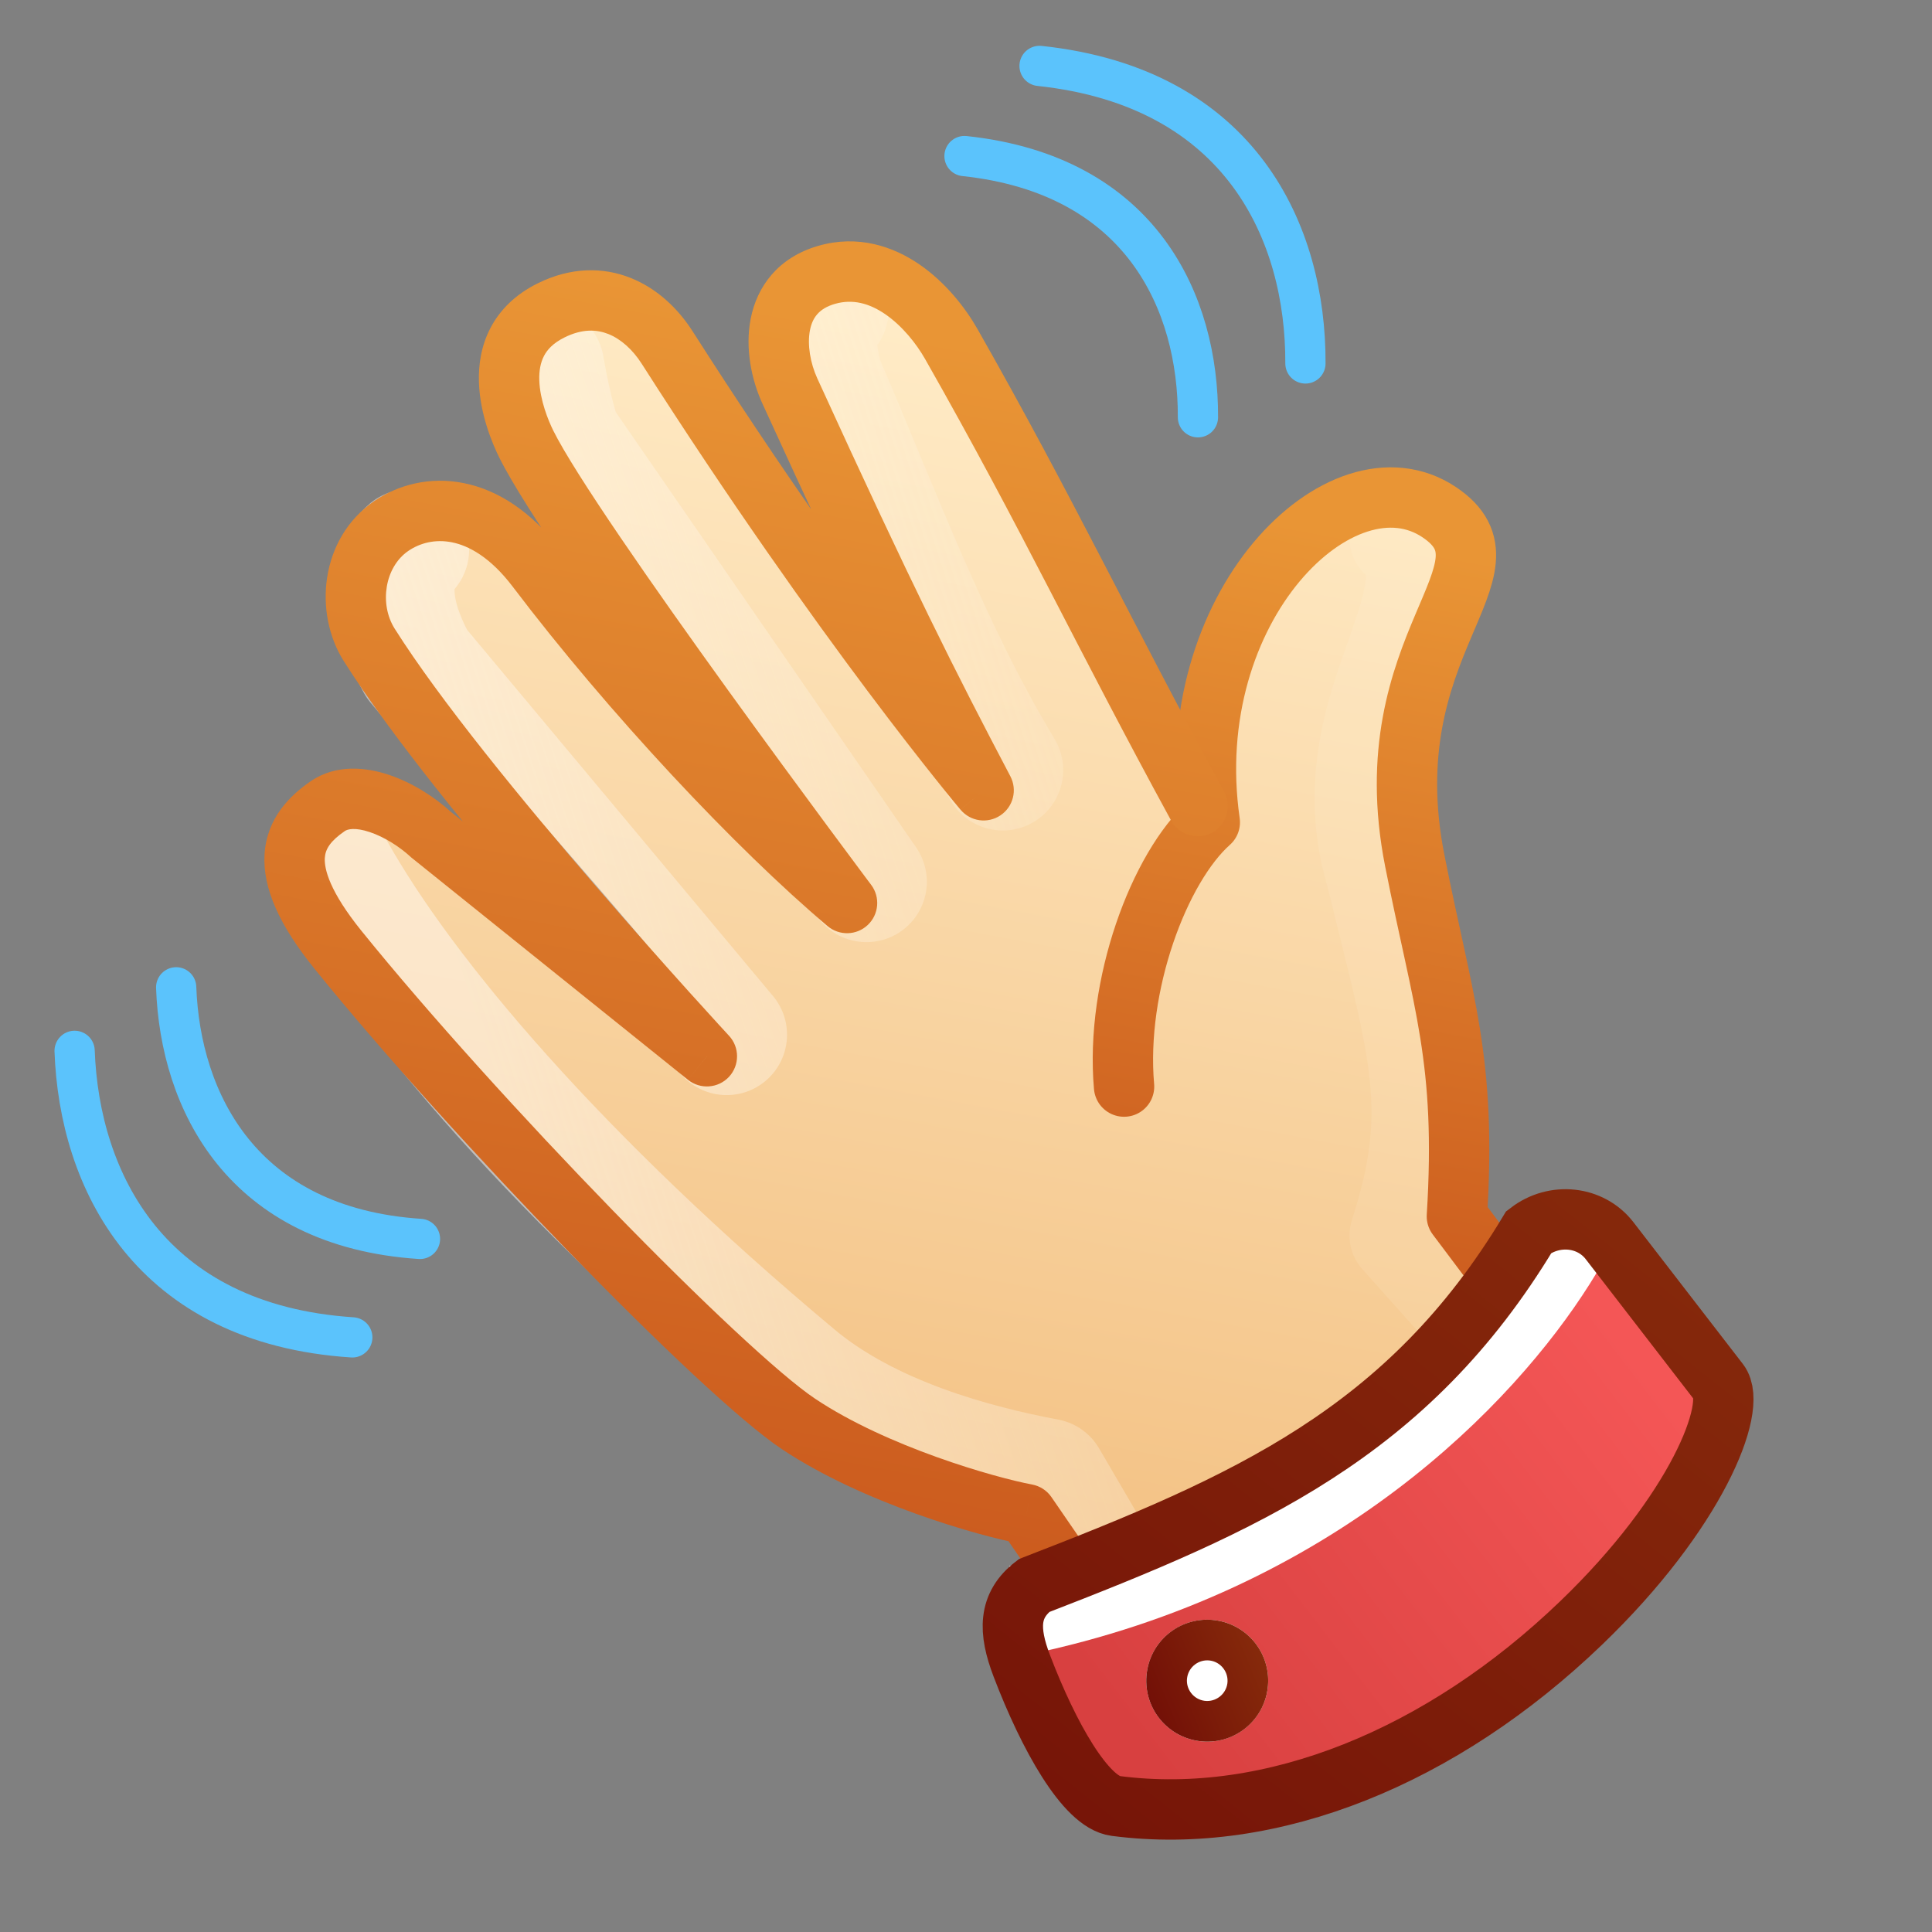 <svg width="58" height="58" viewBox="0 0 58 58" fill="none" xmlns="http://www.w3.org/2000/svg">
<rect x="0" y="0" width="58" height="58" fill="#808080" stroke="none"/>
<g clip-path="url(#clip0_331_2303)">
<path d="M27.157 9.085C28.951 11.703 32.037 18.137 34.888 22.826C36.491 25.46 37.275 26.494 36.252 24.044C36.122 21.302 37.105 18.253 38.932 16.1C39.696 15.722 41.846 14.831 42.738 15.19C43.645 15.554 43.946 16.903 43.803 18.255C43.627 19.915 41.666 22.28 42.142 25.253C42.533 27.7 43.003 28.9 43.152 31.089C43.3 33.264 43.644 34.915 43.293 36.4C43.231 36.661 43.586 36.83 43.747 37.045L48.099 41.64L35.14 51.085L31.379 45.497C31.244 45.279 31.025 45.129 30.774 45.082C21.869 43.421 14.15 34.429 9.186 27.187C8.744 26.543 9.095 24.661 9.74 24.22C10.188 23.912 11.407 24.267 12.192 24.884C14.639 26.132 21.342 32.621 21.982 31.817C22.258 31.247 12.274 20.229 10.939 18.697C10.485 18.026 11.381 16.297 12.113 15.795C13.268 15.003 14.543 15.842 15.224 16.836C17.16 18.275 24.579 27.591 25.628 27.014C25.934 26.487 17.533 15.127 16.357 13.481C15.155 11.871 15.663 10.288 16.795 9.728C17.329 9.464 17.748 9.492 18.092 9.632C20.884 10.768 23.51 16.168 25.576 18.307C26.96 20.47 29.261 24.703 29.783 24.134C30.256 23.62 26.982 18.871 26.372 17.978C25.227 15.246 25.093 13.827 24.152 11.371C23.723 10.249 23.493 9.75 23.559 9.125C23.761 7.192 26.546 8.194 27.157 9.085Z" fill="url(#paint0_linear_331_2303)"/>
<path opacity="0.5" d="M34.641 49.885L31.431 44.397C29.26 43.992 26.091 43.143 23.897 41.308C16.771 35.349 12.183 29.942 10.051 26.154M21.815 31.063L12.513 19.929C11.142 17.426 12.271 16.502 12.271 16.502M26.012 26.471L16.897 13.26C16.707 12.966 16.415 11.547 16.325 10.995M30.105 23.119C27.898 19.444 26.44 15.445 24.708 11.412C24.542 10.792 24.286 9.55 24.864 9.303" stroke="url(#paint1_linear_331_2303)" stroke-width="3.625" stroke-linecap="round" stroke-linejoin="round"/>
<path opacity="0.5" d="M42.023 16.147C42.84 16.836 42.497 17.997 42.023 19.392C41.485 20.978 40.448 23.299 41.299 26.187C42.642 31.633 43.242 33.306 42.023 37.094L46.678 42.301" stroke="url(#paint2_linear_331_2303)" stroke-width="3.021" stroke-linecap="round" stroke-linejoin="round"/>
<path d="M48.168 42.413L43.737 36.516C44.029 31.805 43.319 30.121 42.472 25.835C41.178 19.293 45.791 17.11 43.208 15.377C40.297 13.424 35.389 18.207 36.319 24.687C34.798 26.039 33.477 29.585 33.745 32.62" stroke="url(#paint3_linear_331_2303)" stroke-width="1.812" stroke-linecap="round" stroke-linejoin="round"/>
<path d="M33.845 51.457C34.129 51.869 34.693 51.974 35.105 51.69C35.517 51.406 35.622 50.842 35.338 50.43L33.845 51.457ZM30.817 45.457L31.564 44.943C31.428 44.745 31.219 44.61 30.983 44.566L30.817 45.457ZM10.148 28.517L9.444 29.086L10.148 28.517ZM9.841 24.201L9.328 23.453L9.328 23.453L9.841 24.201ZM12.936 25.052L12.323 25.72L12.345 25.74L12.368 25.759L12.936 25.052ZM21.221 31.71L20.653 32.416C21.023 32.713 21.56 32.675 21.884 32.328C22.207 31.98 22.208 31.442 21.886 31.094L21.221 31.71ZM11.081 19.355L10.315 19.838L11.081 19.355ZM11.746 15.792L11.233 15.044L11.233 15.044L11.746 15.792ZM16.117 17.068L15.395 17.616L16.117 17.068ZM25.429 27.109L24.845 27.802C25.197 28.099 25.716 28.085 26.051 27.768C26.386 27.452 26.43 26.934 26.154 26.565L25.429 27.109ZM15.797 13.327L16.609 12.925L15.797 13.327ZM16.545 9.318L16.947 10.13L16.947 10.13L16.545 9.318ZM20.025 10.428L19.262 10.916L20.025 10.428ZM29.529 23.725L28.837 24.309C29.135 24.663 29.651 24.735 30.035 24.477C30.419 24.219 30.547 23.713 30.331 23.303L29.529 23.725ZM24.82 8.25L25.07 9.121L24.82 8.25ZM28.559 10.33L29.347 9.882L28.559 10.33ZM35.159 24.635C35.399 25.074 35.949 25.236 36.389 24.996C36.828 24.756 36.99 24.206 36.75 23.767L35.159 24.635ZM23.71 11.732L22.885 12.109L23.71 11.732ZM35.338 50.43L31.564 44.943L30.07 45.97L33.845 51.457L35.338 50.43ZM30.983 44.566C29.86 44.356 26.625 43.431 24.471 41.991L23.463 43.498C25.899 45.126 29.398 46.114 30.651 46.347L30.983 44.566ZM24.471 41.991C23.418 41.287 21.054 39.071 18.382 36.323C15.738 33.603 12.877 30.451 10.853 27.947L9.444 29.086C11.513 31.647 14.415 34.842 17.082 37.586C19.723 40.302 22.222 42.667 23.463 43.498L24.471 41.991ZM10.853 27.947C9.895 26.761 9.731 26.09 9.751 25.756C9.768 25.488 9.918 25.247 10.353 24.948L9.328 23.453C8.706 23.88 8.009 24.557 7.942 25.646C7.88 26.669 8.399 27.794 9.444 29.086L10.853 27.947ZM10.353 24.948C10.431 24.895 10.652 24.829 11.104 24.981C11.53 25.124 11.985 25.409 12.323 25.72L13.549 24.384C13.053 23.929 12.383 23.499 11.681 23.263C11.005 23.036 10.096 22.927 9.328 23.453L10.353 24.948ZM12.368 25.759L20.653 32.416L21.788 31.003L13.503 24.346L12.368 25.759ZM21.221 31.71C21.886 31.094 21.886 31.094 21.886 31.094C21.886 31.094 21.886 31.094 21.886 31.094C21.885 31.093 21.885 31.093 21.885 31.093C21.884 31.092 21.883 31.09 21.881 31.089C21.877 31.085 21.872 31.079 21.865 31.072C21.852 31.057 21.831 31.035 21.804 31.005C21.75 30.947 21.67 30.86 21.567 30.747C21.362 30.523 21.065 30.196 20.699 29.791C19.968 28.979 18.965 27.852 17.877 26.589C15.686 24.047 13.193 21.005 11.848 18.872L10.315 19.838C11.741 22.1 14.318 25.236 16.504 27.772C17.603 29.048 18.616 30.186 19.353 31.004C19.721 31.413 20.022 31.743 20.23 31.971C20.334 32.084 20.415 32.173 20.471 32.233C20.498 32.263 20.519 32.286 20.534 32.301C20.541 32.309 20.546 32.315 20.55 32.319C20.552 32.321 20.553 32.323 20.554 32.324C20.555 32.324 20.555 32.325 20.555 32.325C20.555 32.325 20.555 32.325 20.556 32.325C20.556 32.325 20.556 32.325 21.221 31.71ZM11.848 18.872C11.383 18.135 11.547 17.027 12.258 16.539L11.233 15.044C9.599 16.165 9.412 18.407 10.315 19.838L11.848 18.872ZM12.258 16.539C12.6 16.305 13.059 16.178 13.569 16.281C14.074 16.382 14.724 16.73 15.395 17.616L16.84 16.521C15.962 15.363 14.955 14.711 13.926 14.504C12.902 14.297 11.949 14.554 11.233 15.044L12.258 16.539ZM15.395 17.616C18.277 21.417 22.095 25.482 24.845 27.802L26.013 26.417C23.383 24.198 19.656 20.235 16.84 16.521L15.395 17.616ZM16.609 12.925C16.461 12.626 16.209 12.014 16.19 11.416C16.181 11.13 16.227 10.887 16.329 10.689C16.425 10.503 16.599 10.302 16.947 10.13L16.143 8.506C15.475 8.836 15.006 9.302 14.719 9.856C14.438 10.399 14.362 10.969 14.378 11.474C14.409 12.46 14.798 13.351 14.985 13.729L16.609 12.925ZM16.947 10.13C17.484 9.864 17.914 9.889 18.262 10.027C18.638 10.177 18.992 10.494 19.262 10.916L20.789 9.94C20.369 9.283 19.744 8.667 18.933 8.344C18.095 8.009 17.129 8.018 16.143 8.506L16.947 10.13ZM25.07 9.121C25.596 8.971 26.095 9.101 26.581 9.436C27.081 9.781 27.504 10.307 27.772 10.778L29.347 9.882C28.983 9.242 28.392 8.483 27.609 7.943C26.811 7.393 25.756 7.039 24.57 7.379L25.07 9.121ZM30.331 23.303C28.664 20.13 27.425 17.686 24.534 11.356L22.885 12.109C25.788 18.467 27.042 20.941 28.727 24.147L30.331 23.303ZM24.534 11.356C24.327 10.902 24.231 10.349 24.315 9.916C24.387 9.548 24.576 9.263 25.07 9.121L24.57 7.379C23.353 7.729 22.724 8.607 22.536 9.569C22.361 10.466 22.565 11.408 22.885 12.109L24.534 11.356ZM27.772 10.778C30.703 15.934 32.301 19.399 35.159 24.635L36.75 23.767C33.98 18.691 32.258 15.003 29.347 9.882L27.772 10.778ZM25.429 27.109C26.154 26.565 26.154 26.565 26.154 26.565C26.154 26.565 26.154 26.565 26.154 26.565C26.153 26.565 26.153 26.564 26.152 26.563C26.151 26.562 26.15 26.56 26.148 26.558C26.144 26.552 26.138 26.544 26.131 26.534C26.115 26.513 26.092 26.483 26.061 26.442C26.001 26.361 25.912 26.242 25.798 26.089C25.57 25.783 25.242 25.343 24.845 24.806C24.05 23.732 22.977 22.272 21.861 20.727C20.745 19.18 19.589 17.551 18.629 16.139C17.656 14.709 16.919 13.552 16.609 12.925L14.985 13.729C15.359 14.486 16.169 15.745 17.13 17.159C18.104 18.591 19.271 20.235 20.392 21.787C21.513 23.341 22.591 24.807 23.388 25.884C23.787 26.423 24.116 26.865 24.345 27.172C24.459 27.326 24.549 27.446 24.61 27.528C24.641 27.569 24.664 27.6 24.68 27.621C24.688 27.631 24.694 27.64 24.698 27.645C24.7 27.648 24.701 27.65 24.703 27.651C24.703 27.652 24.703 27.652 24.704 27.653C24.704 27.653 24.704 27.653 24.704 27.653C24.704 27.653 24.704 27.653 25.429 27.109ZM19.262 10.916C21.948 15.121 24.337 18.464 26.056 20.758C26.916 21.905 27.609 22.79 28.088 23.389C28.327 23.689 28.513 23.918 28.64 24.072C28.703 24.149 28.752 24.208 28.785 24.247C28.801 24.267 28.814 24.282 28.823 24.293C28.827 24.298 28.83 24.302 28.833 24.305C28.834 24.306 28.835 24.307 28.835 24.308C28.836 24.308 28.836 24.309 28.836 24.309C28.836 24.309 28.836 24.309 28.836 24.309C28.836 24.309 28.837 24.309 29.529 23.725C30.222 23.141 30.222 23.141 30.222 23.141C30.222 23.141 30.222 23.141 30.222 23.141C30.222 23.141 30.222 23.14 30.222 23.14C30.221 23.14 30.221 23.139 30.22 23.138C30.218 23.136 30.215 23.133 30.212 23.128C30.204 23.12 30.193 23.106 30.178 23.088C30.147 23.051 30.101 22.996 30.04 22.922C29.919 22.774 29.738 22.552 29.504 22.259C29.036 21.672 28.355 20.802 27.507 19.67C25.811 17.407 23.448 14.102 20.789 9.94L19.262 10.916Z" fill="url(#paint4_linear_331_2303)"/>
<path d="M30.675 50.01C30.27 48.949 30.271 48.193 31.042 47.6C37.42 45.132 42.266 43.023 45.898 36.984C46.669 36.391 47.754 36.51 48.322 37.248L51.604 41.5C52.172 42.239 51.264 45.804 47.461 48.728C42.502 52.542 37.878 53.786 33.789 54.188C33.592 54.207 33.387 54.214 33.211 54.123C32.369 53.693 31.398 51.909 30.675 50.01Z" fill="url(#paint5_linear_331_2303)"/>
<path d="M47.164 36.801C47.002 37.112 46.806 37.456 46.573 37.823C44.461 41.164 39.376 46.529 30.576 48.344" stroke="white" stroke-width="2.719"/>
<path d="M30.675 50.01C30.27 48.949 30.271 48.193 31.042 47.6C37.42 45.132 42.266 43.023 45.898 36.984C46.669 36.391 47.754 36.51 48.322 37.248L51.604 41.5C52.172 42.239 50.921 45.405 47.461 48.728C43.293 52.732 38.196 54.83 33.492 54.216C32.594 54.098 31.481 52.125 30.675 50.01Z" stroke="url(#paint6_linear_331_2303)" stroke-width="1.812"/>
<path d="M36.005 52.27C37.007 52.4 37.925 51.694 38.056 50.692C38.187 49.69 37.481 48.771 36.479 48.64C35.477 48.51 34.558 49.216 34.427 50.218C34.296 51.22 35.003 52.139 36.005 52.27Z" fill="white"/>
<path d="M36.321 49.85C36.653 49.894 36.89 50.201 36.847 50.534C36.803 50.867 36.495 51.103 36.163 51.06C35.83 51.016 35.593 50.709 35.637 50.376C35.68 50.043 35.988 49.807 36.321 49.85ZM36.479 48.64C35.475 48.509 34.558 49.214 34.427 50.218C34.296 51.222 35.001 52.138 36.005 52.27C37.009 52.401 37.925 51.696 38.056 50.692C38.187 49.688 37.483 48.772 36.479 48.64Z" fill="url(#paint7_linear_331_2303)"/>
<path d="M39.19 10.911C39.207 7.016 37.275 2.624 31.208 1.979" stroke="#5BC3FC" stroke-width="1.208" stroke-miterlimit="10" stroke-linecap="round" stroke-linejoin="round"/>
<path d="M35.963 12.527C35.978 9.107 34.282 5.251 28.955 4.685" stroke="#5BC3FC" stroke-width="1.208" stroke-miterlimit="10" stroke-linecap="round" stroke-linejoin="round"/>
<path d="M2.24 31.547C2.38 35.439 4.488 39.749 10.576 40.149" stroke="#5BC3FC" stroke-width="1.208" stroke-miterlimit="10" stroke-linecap="round" stroke-linejoin="round"/>
<path d="M5.289 29.64C5.412 33.057 7.263 36.842 12.608 37.193" stroke="#5BC3FC" stroke-width="1.208" stroke-miterlimit="10" stroke-linecap="round" stroke-linejoin="round"/>
</g>
<defs>
<linearGradient id="paint0_linear_331_2303" x1="33.407" y1="11.092" x2="26.255" y2="49.428" gradientUnits="userSpaceOnUse">
<stop stop-color="#FFEBC6"/>
<stop offset="1" stop-color="#F2BD7D"/>
</linearGradient>
<linearGradient id="paint1_linear_331_2303" x1="14.153" y1="30" x2="36.788" y2="22.597" gradientUnits="userSpaceOnUse">
<stop stop-color="#FFFCF7"/>
<stop offset="1" stop-color="#FFF6E6" stop-opacity="0.23"/>
</linearGradient>
<linearGradient id="paint2_linear_331_2303" x1="14.921" y1="16.83" x2="37.644" y2="23.955" gradientUnits="userSpaceOnUse">
<stop stop-color="#FFFCF7"/>
<stop offset="1" stop-color="#FFF6E6" stop-opacity="0.23"/>
</linearGradient>
<linearGradient id="paint3_linear_331_2303" x1="43.974" y1="16.676" x2="39.475" y2="40.791" gradientUnits="userSpaceOnUse">
<stop stop-color="#E99535"/>
<stop offset="1" stop-color="#C9561C"/>
</linearGradient>
<linearGradient id="paint4_linear_331_2303" x1="27.575" y1="10.008" x2="20.43" y2="48.303" gradientUnits="userSpaceOnUse">
<stop stop-color="#E99535"/>
<stop offset="1" stop-color="#C9561C"/>
</linearGradient>
<linearGradient id="paint5_linear_331_2303" x1="48.218" y1="39.504" x2="33.203" y2="51.051" gradientUnits="userSpaceOnUse">
<stop stop-color="#F45656"/>
<stop offset="1" stop-color="#D84040"/>
</linearGradient>
<linearGradient id="paint6_linear_331_2303" x1="48.111" y1="36.433" x2="32.459" y2="56.218" gradientUnits="userSpaceOnUse">
<stop stop-color="#85280B"/>
<stop offset="1" stop-color="#761408"/>
</linearGradient>
<linearGradient id="paint7_linear_331_2303" x1="34.553" y1="51.157" x2="37.934" y2="49.753" gradientUnits="userSpaceOnUse">
<stop stop-color="#731007"/>
<stop offset="1" stop-color="#862A0B"/>
</linearGradient>
<clipPath id="clip0_331_2303">
<rect width="58" height="58" fill="white"/>
</clipPath>
</defs>
</svg>
